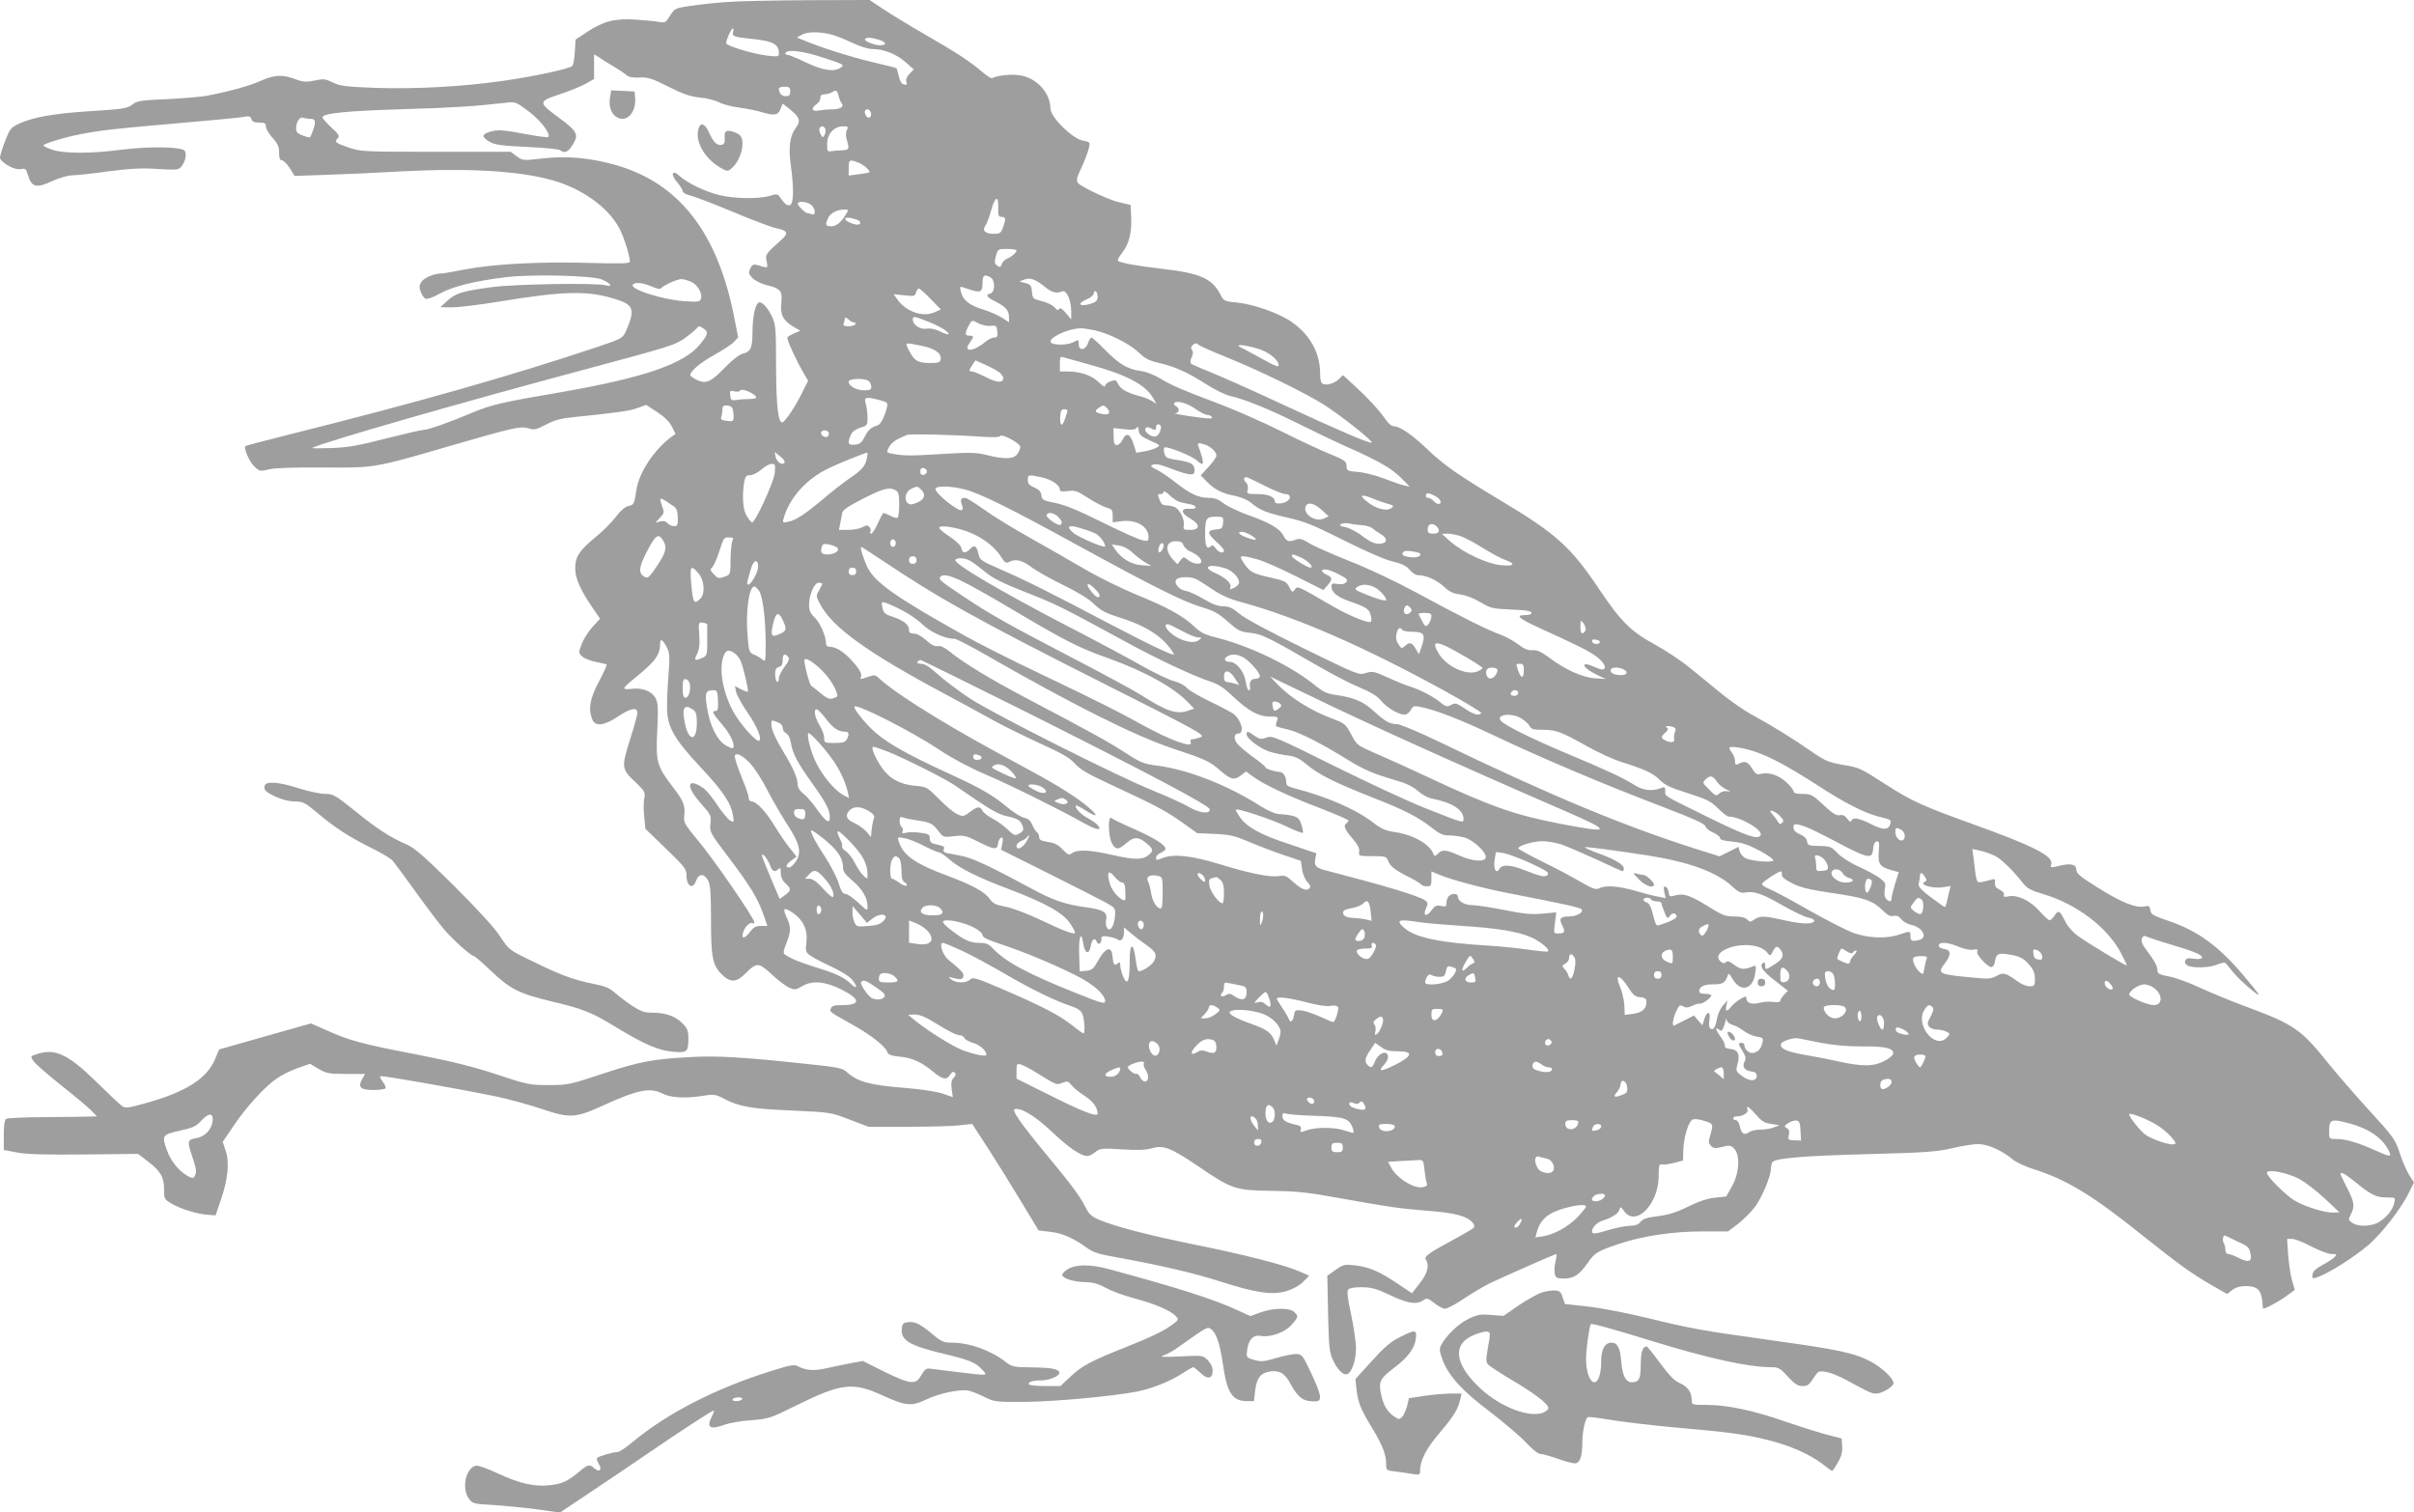 <?xml version="1.0" standalone="no"?>
<!DOCTYPE svg PUBLIC "-//W3C//DTD SVG 20010904//EN"
 "http://www.w3.org/TR/2001/REC-SVG-20010904/DTD/svg10.dtd">
<svg version="1.0" xmlns="http://www.w3.org/2000/svg"
 width="1280pt" height="802pt" viewBox="0 0 1280 802"
 preserveAspectRatio="xMidYMid meet">
<g transform="translate(0,802) scale(0.1,-0.1)"
fill="#9e9e9e" stroke="none">
<path d="M3850 8009 c-58 -4 -143 -13 -188 -20 -82 -12 -85 -14 -109 -52 -23
-37 -27 -39 -61 -33 -20 4 -76 9 -123 12 -106 8 -171 -9 -257 -66 l-60 -40 -4
-65 c-2 -36 -8 -69 -14 -75 -15 -15 -210 -57 -369 -79 -215 -31 -467 -44 -673
-37 -159 6 -190 10 -228 29 -39 19 -50 20 -96 10 -43 -9 -61 -8 -93 4 -75 29
-116 28 -191 -5 -65 -29 -172 -58 -294 -81 -30 -5 -124 -13 -208 -17 -125 -5
-156 -9 -175 -25 -32 -25 -49 -27 -236 -39 -185 -12 -292 -31 -366 -64 -47
-22 -52 -27 -78 -94 -15 -39 -27 -78 -27 -87 0 -25 76 -68 108 -62 27 5 30 3
41 -34 19 -62 45 -68 126 -30 38 17 84 31 105 31 21 0 107 9 191 21 119 15
179 19 264 13 100 -6 112 -5 126 12 21 25 30 65 19 84 -14 22 -188 25 -337 6
-159 -21 -305 -21 -366 0 -26 9 -47 19 -47 23 0 9 119 45 200 60 102 20 194
30 495 56 165 14 323 29 352 33 46 8 52 7 56 -10 4 -13 15 -18 41 -18 30 0 36
-4 36 -21 0 -12 16 -39 35 -60 28 -31 35 -47 35 -79 0 -29 4 -40 15 -40 8 0
27 -19 41 -41 l26 -42 172 6 c94 3 270 11 391 18 359 19 627 3 805 -47 156
-44 293 -142 353 -253 24 -44 57 -147 57 -178 0 -11 -43 -12 -227 -7 -259 7
-501 -6 -654 -36 -55 -11 -108 -20 -117 -20 -39 0 -93 -23 -107 -44 -12 -18
-13 -29 -4 -54 6 -17 17 -33 26 -36 9 -4 43 9 77 28 66 37 184 66 348 86 135
17 460 9 509 -12 47 -20 62 -42 22 -31 -55 14 -482 7 -608 -10 -156 -21 -189
-32 -233 -72 l-37 -34 61 -1 c33 0 141 13 240 29 363 60 488 62 642 10 82 -27
89 -56 42 -163 -19 -40 -20 -41 -147 -84 -450 -151 -958 -296 -1643 -467 -123
-31 -227 -58 -229 -61 -10 -10 21 -82 47 -107 28 -27 31 -27 78 -16 32 8 133
11 289 10 275 -2 269 -3 670 114 341 99 375 106 416 94 32 -10 42 -8 95 20 48
25 79 33 164 41 223 23 279 31 322 47 l44 16 60 -39 c39 -26 65 -52 77 -77
l19 -38 -29 -21 c-87 -67 -164 -184 -178 -273 -12 -79 -14 -82 -42 -88 -18 -4
-41 -23 -66 -56 -21 -28 -70 -78 -110 -110 -86 -71 -107 -104 -107 -165 0 -52
27 -114 92 -209 l40 -58 -40 -43 c-21 -23 -47 -64 -57 -90 -18 -46 -18 -48 1
-66 11 -11 44 -24 73 -30 30 -6 56 -12 58 -14 2 -2 -16 -43 -41 -90 -48 -90
-58 -144 -36 -200 15 -40 64 -35 136 14 65 44 104 52 104 20 0 -10 -18 -75
-40 -144 -46 -147 -45 -154 32 -226 47 -45 50 -51 44 -84 -4 -20 -4 -64 0 -99
l6 -62 109 -105 c98 -95 109 -108 109 -141 0 -59 34 -79 51 -29 14 39 44 39
64 0 12 -23 15 -67 15 -206 0 -200 8 -242 57 -291 46 -45 78 -44 127 6 58 59
69 58 139 -7 34 -32 76 -63 93 -70 28 -12 35 -11 65 7 54 33 122 28 208 -15
106 -53 107 -84 5 -84 -39 0 -53 -4 -58 -17 -8 -19 -10 -17 113 -86 99 -55
176 -116 186 -146 4 -14 19 -19 63 -24 66 -5 119 -29 181 -81 49 -41 71 -45
89 -15 10 15 17 18 24 11 8 -8 6 -16 -5 -27 -12 -12 -15 -27 -11 -59 l6 -44
-54 19 c-32 10 -112 23 -189 29 -194 15 -262 33 -319 85 -22 21 -47 26 -220
44 -325 35 -469 43 -600 36 -209 -11 -272 -23 -469 -87 -180 -60 -190 -62
-291 -62 -101 0 -112 2 -275 56 -123 41 -237 69 -410 103 -312 60 -371 76
-508 138 l-68 30 -244 -69 -243 -69 -22 -52 c-42 -102 -154 -173 -364 -232
-97 -27 -111 -29 -129 -16 -12 8 -73 66 -136 128 -152 149 -221 180 -319 146
-31 -10 -31 -11 -15 -35 9 -14 75 -72 147 -129 72 -57 144 -117 160 -134 l30
-31 -40 -1 c-21 -1 -127 -2 -234 -3 -107 0 -201 -5 -207 -9 -9 -5 -13 -35 -13
-86 l0 -79 68 -13 c49 -10 142 -13 356 -11 l288 3 55 -42 c66 -51 83 -82 83
-148 0 -48 1 -51 42 -75 49 -28 134 -54 192 -58 l39 -3 29 85 c37 108 46 199
24 260 l-15 45 57 84 c67 100 168 211 231 253 24 17 73 41 109 54 l66 23 45
-27 c42 -24 55 -27 147 -27 l100 0 -15 -26 c-25 -44 -10 -59 58 -59 33 0 62 4
65 9 3 5 -3 20 -14 34 -11 14 -17 28 -13 30 8 5 402 -64 616 -108 67 -14 175
-44 241 -66 146 -50 178 -48 322 18 187 85 250 98 319 63 44 -22 122 -26 218
-10 52 8 62 7 105 -16 82 -43 147 -54 362 -63 204 -9 206 -10 305 -48 l100
-38 210 0 c116 0 239 3 275 8 l65 7 85 -131 c47 -73 126 -200 176 -283 l91
-151 60 -7 c65 -7 121 -31 193 -83 38 -27 65 -36 170 -54 225 -41 402 -82 542
-127 183 -59 274 -73 348 -51 34 10 69 29 89 49 l33 33 -50 22 c-80 35 -289
89 -557 143 -255 52 -422 96 -508 132 -37 16 -53 30 -69 62 -33 65 -70 115
-205 278 -139 168 -190 241 -173 246 32 11 109 -36 198 -120 91 -86 153 -128
188 -128 9 0 28 9 42 21 25 20 35 21 143 14 82 -5 129 -3 158 6 60 18 101 2
248 -98 177 -120 192 -125 388 -128 134 -2 192 -8 355 -38 268 -48 314 -55
475 -68 141 -11 205 -28 233 -62 8 -9 11 -21 8 -26 -4 -5 -50 -33 -104 -62
-139 -75 -163 -92 -151 -109 19 -32 9 -72 -33 -125 l-41 -53 -75 50 c-96 65
-152 89 -226 98 -56 6 -63 5 -104 -24 l-44 -31 4 -200 c4 -174 7 -206 25 -245
23 -52 56 -85 76 -77 25 9 47 73 47 136 0 33 -12 115 -26 182 -20 91 -23 124
-14 132 6 7 38 12 73 11 51 -1 77 -8 148 -42 92 -44 141 -52 176 -27 19 13 24
12 58 -15 21 -17 47 -30 57 -30 11 0 57 24 101 54 45 30 105 65 132 79 60 29
350 157 357 157 3 0 1 -18 -4 -40 -6 -22 -7 -51 -4 -65 6 -22 12 -25 50 -25
51 0 82 21 127 86 34 50 52 61 164 98 124 42 287 66 443 66 l135 0 54 41 c29
23 70 64 90 91 37 51 83 161 83 201 0 12 4 27 8 34 13 21 166 34 512 43 299 8
358 12 440 31 52 13 115 22 140 22 50 0 128 -35 182 -81 18 -15 67 -38 108
-51 176 -55 312 -137 580 -352 196 -156 258 -201 367 -264 l82 -47 27 21 c19
15 41 21 74 21 57 0 79 -20 85 -76 2 -22 4 -40 4 -42 2 -8 80 33 121 63 l48
35 -14 48 c-8 26 -17 86 -21 135 l-6 87 27 0 c15 0 61 -18 102 -40 42 -22 90
-40 107 -40 29 0 30 -1 15 -17 -9 -9 -39 -28 -65 -42 -33 -18 -49 -33 -51 -49
-3 -21 -1 -23 20 -17 60 19 197 105 281 177 67 59 166 186 208 269 l29 59 -24
37 c-14 21 -37 73 -51 117 -25 75 -33 86 -161 226 -74 81 -172 194 -218 251
-144 180 -181 206 -431 299 -77 28 -188 74 -247 101 -59 28 -134 55 -167 61
-49 9 -61 15 -61 30 0 23 -15 52 -50 98 -33 42 -41 63 -30 79 5 9 13 10 26 3
11 -5 68 -24 129 -42 122 -36 169 -56 160 -70 -4 -6 -23 -7 -44 -4 -29 5 -39
2 -44 -10 -4 -10 1 -20 13 -26 28 -15 116 -12 157 5 20 9 40 12 44 8 4 -5 23
-28 43 -52 37 -45 147 -138 131 -111 -5 8 -42 54 -83 102 -130 153 -241 233
-392 284 -84 29 -95 35 -98 58 -3 22 -7 25 -32 19 -46 -9 -120 21 -245 99 -92
57 -115 76 -115 94 0 29 -26 37 -81 25 -58 -14 -58 -14 -52 7 11 42 -94 96
-417 212 -266 96 -319 120 -456 207 -145 93 -142 92 -237 108 -73 13 -91 21
-165 72 -93 65 -194 128 -309 191 -43 23 -116 74 -163 112 -47 39 -123 101
-169 138 -46 38 -129 93 -184 123 -129 70 -182 122 -297 294 -151 225 -227
294 -523 471 -233 140 -300 187 -391 274 -80 76 -144 120 -178 120 -9 0 -27
15 -39 33 -37 53 -94 115 -163 178 l-65 60 -20 -20 c-23 -23 -64 -36 -86 -27
-10 4 -15 20 -15 54 0 111 -54 208 -153 276 -67 46 -200 93 -290 102 -66 6
-68 8 -87 44 -43 84 -109 112 -312 135 -122 14 -212 30 -230 41 -4 3 5 22 21
42 37 46 53 108 49 191 l-3 64 -59 14 c-32 7 -98 34 -147 59 -98 52 -93 39
-46 144 13 30 27 69 31 86 7 30 5 32 -31 38 -55 9 -173 125 -173 170 -1 80
-66 156 -152 175 -42 10 -132 2 -158 -14 -4 -2 -27 12 -51 33 -62 54 -142 106
-309 202 -80 46 -177 105 -217 132 l-72 48 -328 -1 c-180 -1 -375 -5 -433 -10z
m37 -159 c-6 -24 2 -26 123 -39 89 -10 120 -28 120 -73 0 -19 -4 -19 -62 -13
-75 9 -218 52 -218 66 0 16 28 79 36 79 3 0 4 -9 1 -20z m513 -11 c25 -5 77
-26 117 -45 44 -21 87 -34 110 -34 59 0 127 -27 175 -70 l43 -38 -23 -24 c-15
-16 -20 -31 -16 -42 5 -14 3 -17 -12 -14 -13 2 -22 16 -28 43 -5 22 -11 41
-12 43 -1 2 -57 16 -125 32 -112 26 -277 78 -369 117 l-35 14 25 14 c30 17 88
18 150 4z m261 -30 c41 -13 43 -29 5 -29 -31 0 -88 24 -79 33 9 10 30 9 74 -4z
m-292 -96 c104 -34 110 -37 90 -51 -36 -25 -95 -16 -186 27 -47 23 -92 41
-100 41 -8 0 -11 5 -8 10 12 20 97 9 204 -27z m-1119 -43 c30 -18 63 -40 73
-49 12 -10 34 -14 68 -12 44 2 65 -4 152 -48 79 -40 117 -53 167 -58 36 -3 82
-15 102 -25 20 -11 70 -24 110 -29 40 -5 96 -17 125 -26 60 -18 80 -13 93 22
l10 26 40 -32 c51 -41 57 -61 29 -98 -31 -42 -39 -103 -26 -196 17 -124 16
-209 -5 -213 -16 -3 -26 5 -52 42 -12 18 -17 19 -56 7 -58 -17 -188 -15 -268
5 -74 18 -168 64 -209 101 -39 37 -50 9 -12 -34 16 -19 29 -40 29 -47 0 -8 20
-19 47 -25 25 -7 126 -45 223 -86 98 -41 200 -80 229 -86 58 -12 63 -26 25
-60 -86 -77 -86 -78 -79 -115 7 -38 10 -37 -52 -19 -18 5 -25 1 -35 -19 -10
-23 -8 -29 11 -50 13 -13 44 -29 69 -36 82 -20 91 -31 85 -94 -7 -65 9 -96 65
-129 l36 -21 -31 -13 c-18 -7 -34 -17 -38 -22 -5 -10 48 -125 91 -198 l19 -32
-34 -68 c-33 -68 -90 -152 -103 -153 -22 -1 -32 88 -33 295 0 202 -2 224 -21
265 -26 55 -60 88 -75 73 -17 -17 -29 -82 -29 -156 0 -81 -10 -103 -50 -112
-19 -4 -54 -31 -92 -70 -78 -81 -104 -93 -152 -70 -20 10 -36 21 -36 25 0 22
51 65 126 107 46 26 94 57 106 70 l22 24 -23 117 c-89 442 -291 700 -623 796
-136 39 -264 51 -389 36 -106 -12 -107 -12 -139 11 l-32 24 -396 0 c-387 0
-399 1 -464 23 -70 24 -77 29 -56 50 10 10 3 22 -35 56 -26 24 -47 48 -47 54
0 21 129 34 425 43 273 8 379 15 555 35 42 5 49 2 115 -48 64 -49 117 -119
102 -135 -3 -3 -57 4 -119 16 -129 24 -152 25 -197 10 -38 -13 -36 -27 7 -52
26 -15 63 -20 196 -26 104 -5 170 -12 179 -19 21 -18 43 -6 67 36 29 49 19 67
-74 136 -114 84 -114 87 2 126 53 18 116 43 140 57 l42 24 0 66 0 65 23 -14
c12 -9 47 -30 77 -48z m940 -135 c0 -20 -5 -25 -24 -25 -22 0 -36 16 -36 41 0
5 14 9 30 9 25 0 30 -4 30 -25z m256 -22 c4 -16 11 -34 17 -41 15 -18 -8 -32
-54 -32 -20 0 -51 -3 -68 -6 -37 -8 -43 13 -11 34 11 7 20 21 20 32 0 14 7 20
23 20 12 0 29 5 37 10 23 15 29 12 36 -17z m171 -89 c9 -25 -13 -40 -26 -16
-10 19 -6 32 11 32 5 0 11 -7 15 -16z m-2971 -34 c17 0 24 -6 24 -20 0 -15
-16 -62 -26 -78 -2 -2 -19 2 -38 9 -28 10 -36 19 -36 37 0 34 19 65 37 58 8
-3 26 -6 39 -6z m2730 -54 c3 -8 1 -23 -4 -32 -9 -16 -11 -15 -21 5 -12 22 -7
41 10 41 5 0 12 -6 15 -14z m115 -5 c-7 -12 -7 -30 -1 -52 15 -51 13 -54 -27
-56 -21 -1 -47 -3 -58 -5 -18 -3 -20 2 -19 41 1 53 37 91 85 91 26 0 28 -2 20
-19z m62 -174 c30 -13 64 -44 56 -51 -2 -2 -28 -6 -56 -10 l-53 -7 0 41 c0 44
5 46 53 27z m740 -241 c-1 -39 2 -46 18 -46 22 0 24 -11 7 -57 -11 -29 -16
-33 -49 -33 -45 0 -63 18 -44 43 7 10 21 47 31 83 20 74 40 80 37 10z m-991
17 c23 -21 25 -58 2 -49 -9 3 -19 6 -23 6 -11 0 -51 39 -51 50 0 16 52 11 72
-7z m192 -35 c-29 -53 -57 -78 -85 -78 -32 0 -35 7 -18 44 12 26 46 44 87 45
16 1 21 -3 16 -11z m60 -48 c19 -18 0 -28 -33 -16 -47 15 -54 38 -9 30 18 -4
37 -10 42 -14z m836 -158 c0 -12 -30 -37 -53 -45 -9 -4 -21 -16 -25 -27 -6
-17 -10 -19 -25 -8 -14 11 -15 19 -6 51 10 36 11 37 59 37 28 0 50 -4 50 -8z
m-139 -142 c27 -15 27 -80 -1 -87 -26 -7 -18 -19 30 -43 53 -27 70 -47 70 -80
l0 -29 -35 23 c-19 13 -65 33 -103 45 -72 22 -106 49 -117 94 -8 32 -10 31 46
12 57 -20 69 -14 69 35 0 41 8 47 41 30z m288 -50 c39 -32 63 -38 94 -25 22 9
47 -46 47 -107 l0 -42 -28 34 c-20 23 -31 30 -36 22 -5 -9 -12 -7 -24 8 -9 11
-39 26 -67 33 -48 12 -50 14 -53 49 -3 33 -7 39 -35 47 l-32 8 25 10 c31 13
59 3 109 -37z m-1875 26 c35 -15 63 -64 52 -92 -6 -15 -18 -16 -89 -11 -114 8
-287 63 -272 87 10 16 56 11 102 -10 28 -12 45 -15 49 -8 9 13 84 48 107 48
10 0 32 -6 51 -14z m1271 -92 l54 -55 -36 -16 c-62 -26 -149 5 -194 68 l-21
29 57 -6 c52 -6 57 -5 62 15 3 11 10 21 15 21 5 0 34 -25 63 -56z m885 11 c0
-17 -8 -26 -31 -34 -64 -22 -85 -2 -24 23 19 8 35 22 35 31 0 9 5 13 10 10 6
-3 10 -17 10 -30z m-1291 -135 c7 0 9 -4 6 -10 -3 -5 -20 -10 -37 -10 -23 0
-29 4 -24 16 3 9 6 20 6 26 0 6 8 4 18 -5 10 -10 24 -17 31 -17z m381 9 c64
-24 120 -57 120 -70 0 -5 -19 0 -42 12 -28 14 -52 19 -74 16 -34 -6 -74 20
-74 48 0 19 5 19 70 -6z m281 -15 c17 -8 45 -14 62 -12 30 3 32 0 35 -29 3
-27 0 -33 -17 -33 -11 0 -33 -11 -49 -25 -60 -50 -117 -54 -82 -5 25 35 25 40
0 40 -24 0 -25 11 -5 50 18 35 17 35 56 14z m-1458 -28 c24 -18 22 -27 -17
-77 -82 -107 -296 -181 -743 -259 -317 -54 -365 -66 -463 -106 -120 -51 -241
-94 -266 -94 -11 0 -101 -21 -200 -46 -144 -37 -200 -47 -289 -50 -60 -2 -105
-2 -100 1 69 33 792 241 1462 420 440 118 465 126 517 164 30 22 57 45 61 51
8 13 16 12 38 -4z m2069 -7 c76 -16 188 -72 236 -118 33 -32 55 -44 109 -56
85 -20 149 -49 250 -113 43 -28 100 -56 127 -62 74 -16 208 -71 351 -142 72
-36 192 -94 268 -128 172 -76 241 -117 292 -170 l40 -41 -30 7 c-16 3 -64 20
-105 36 -41 16 -103 32 -137 35 -60 5 -63 7 -63 32 0 24 -8 30 -82 61 -46 18
-162 72 -258 120 -96 48 -247 115 -335 148 -204 77 -247 96 -315 136 -31 19
-76 36 -103 39 -67 9 -113 36 -187 111 -35 36 -68 66 -73 66 -4 0 -13 -13 -18
-30 -14 -39 -49 -42 -49 -5 0 25 0 25 -32 9 -29 -15 -100 -15 -115 -1 -21 22
83 73 154 76 12 1 46 -4 75 -10z m-914 -83 c70 -15 104 -39 100 -70 -3 -18
-10 -21 -58 -21 -63 0 -83 12 -111 68 -22 43 -23 42 69 23z m1468 5 c5 -5 72
-35 149 -66 176 -71 417 -189 515 -251 95 -61 266 -197 253 -201 -14 -5 -176
65 -491 211 -150 70 -315 143 -365 163 -51 20 -96 40 -101 44 -6 5 -5 19 3 35
8 18 8 30 2 38 -7 9 -7 16 1 24 14 14 21 15 34 3z m307 -18 c60 -16 117 -60
117 -90 0 -11 -17 -5 -67 23 -38 21 -88 48 -113 61 -37 18 -41 22 -21 23 14 0
51 -7 84 -17z m-880 -88 c192 -53 290 -105 331 -175 l18 -32 -23 15 c-13 9
-44 21 -69 27 -64 17 -99 37 -112 65 -9 20 -14 22 -39 13 -16 -5 -29 -16 -29
-24 0 -9 -13 -1 -34 19 -36 36 -96 57 -165 57 l-41 0 0 41 c0 36 2 40 20 34
10 -3 75 -21 143 -40z m-481 -42 c10 -9 18 -22 18 -28 0 -27 -35 -25 -92 5
-32 16 -65 30 -73 30 -19 0 -19 5 1 35 l16 24 56 -25 c31 -14 64 -32 74 -41z
m-694 -45 c7 -7 12 -20 12 -30 0 -14 -8 -18 -38 -18 -41 0 -82 23 -82 46 0 18
90 20 108 2z m-610 -71 c21 -16 14 -22 -25 -23 -21 0 -51 -2 -68 -5 -27 -4
-30 -1 -33 24 -3 25 -1 27 21 22 14 -4 28 -2 31 4 7 10 45 -1 74 -22z m667
-29 c41 -11 44 -14 38 -37 -12 -52 -33 -91 -50 -97 -36 -11 -48 -22 -68 -60
-16 -32 -26 -40 -53 -42 -36 -4 -40 9 -20 53 7 16 25 29 50 37 36 11 38 13 38
52 0 23 -4 56 -9 74 -11 37 -2 40 74 20z m1675 -47 c24 -17 51 -31 61 -31 10
0 21 -5 25 -12 5 -8 -8 -9 -52 -4 -105 14 -159 23 -141 25 21 1 23 29 2 37 -8
4 -12 11 -9 16 11 17 70 1 114 -31z m-2456 3 c3 -9 6 -28 6 -43 0 -25 -3 -27
-36 -23 -26 3 -34 8 -30 19 3 8 6 26 6 39 0 19 5 24 24 24 13 0 27 -7 30 -16z
m1984 4 c24 -24 14 -41 -20 -34 -42 8 -47 15 -24 32 24 17 29 17 44 2z m-208
-15 c0 -5 -6 -25 -14 -47 -15 -44 -28 -34 -24 19 1 26 7 35 20 35 10 0 18 -3
18 -7z m495 -82 c3 -5 0 -21 -7 -35 -12 -28 -38 -28 -67 -1 -19 19 -5 38 19
25 25 -13 30 -13 30 5 0 17 16 20 25 6z m-57 -77 c57 -25 57 -26 32 -39 -14
-7 -43 -16 -65 -19 l-40 -7 -15 48 c-18 54 -38 62 -58 21 -7 -16 -21 -28 -30
-28 -13 0 -17 10 -17 45 l-1 45 57 -6 c42 -5 59 -3 65 7 7 10 10 6 12 -14 3
-23 13 -32 60 -53z m-1703 37 c0 -8 -4 -16 -10 -18 -16 -5 -38 14 -30 26 9 16
40 9 40 -8z m811 -17 c59 -4 93 -3 98 4 8 14 106 -39 106 -58 0 -9 -7 -26 -16
-38 -19 -27 -67 -29 -161 -5 -59 14 -87 15 -247 5 -166 -10 -197 -10 -264 4
-21 4 -22 6 -8 33 13 25 37 41 96 65 16 6 249 1 396 -10z m1187 -43 c30 -12
57 -38 57 -57 0 -8 -19 -35 -42 -60 l-41 -45 33 -34 c40 -41 81 -62 150 -75
30 -6 65 -21 82 -35 48 -40 78 -53 195 -80 90 -20 139 -40 298 -120 116 -58
216 -102 258 -112 50 -12 74 -23 92 -45 13 -15 32 -28 42 -28 43 0 98 -24 137
-59 32 -30 52 -39 88 -43 29 -4 70 -19 107 -41 54 -32 65 -35 159 -39 94 -3
123 -10 110 -24 -3 -3 -20 -6 -37 -6 -45 -1 -26 -18 71 -63 228 -104 275 -128
315 -158 42 -32 57 -67 28 -67 -8 0 -30 8 -50 17 -19 9 -38 13 -42 9 -10 -9
18 -32 72 -58 l40 -19 -56 4 c-66 4 -159 45 -242 108 -45 33 -66 43 -90 41
-24 -2 -44 6 -77 31 -25 19 -67 42 -95 52 -68 24 -213 97 -440 220 -113 61
-258 130 -358 169 -92 37 -188 79 -214 95 -37 23 -51 27 -70 20 -39 -15 -52
-11 -68 21 -19 37 -74 69 -190 110 -49 18 -107 45 -127 61 -27 21 -48 29 -78
29 -55 0 -100 21 -176 81 -35 28 -81 59 -102 69 -32 16 -35 19 -18 26 12 5 38
1 65 -10 104 -40 143 -49 151 -36 5 7 5 23 1 34 -8 21 -29 28 -113 41 -30 5
-39 11 -44 31 -4 14 -4 28 0 31 9 10 148 -45 173 -69 40 -38 41 -17 6 80 -6
14 7 15 40 3z m-2234 -96 c-14 -14 -43 8 -47 35 l-4 23 30 -24 c19 -15 26 -28
21 -34z m437 23 c-8 -40 -26 -61 -96 -108 -30 -21 -91 -68 -134 -105 -95 -80
-146 -114 -187 -122 -29 -6 -31 -4 -24 18 30 106 116 204 229 261 49 25 197
85 215 88 2 0 1 -14 -3 -32z m-488 -77 c-5 -48 -103 -261 -120 -261 -5 0 -17
15 -28 33 -21 33 -26 104 -14 180 6 31 11 37 31 37 14 0 41 14 60 30 18 17 43
30 55 30 19 0 20 -4 16 -49z m807 9 c0 -8 -8 -16 -17 -18 -13 -2 -18 3 -18 18
0 15 5 20 18 18 9 -2 17 -10 17 -18z m607 -31 c53 -11 98 -41 98 -66 0 -9 11
-11 43 -7 37 5 49 1 107 -37 36 -23 80 -46 98 -51 28 -8 32 -13 32 -43 l0 -35
44 6 c80 11 146 -27 146 -84 0 -21 -3 -23 -32 -17 -18 3 -114 46 -213 95 -130
65 -200 93 -250 103 -65 13 -70 16 -73 40 -3 20 -12 31 -38 42 -26 11 -34 20
-34 39 0 30 1 30 72 15z m1182 -44 c48 -25 99 -45 112 -45 29 0 32 -25 5 -40
-24 -13 -61 -13 -61 -1 0 26 -34 41 -91 41 -57 0 -59 1 -53 24 3 14 0 29 -10
38 -14 14 -12 28 3 28 3 0 46 -20 95 -45z m-1820 -21 c27 -27 19 -52 -20 -69
-28 -12 -40 -12 -51 -3 -21 17 -12 61 17 75 32 16 35 16 54 -3z m230 1 c85
-22 240 -99 601 -297 405 -222 560 -299 658 -328 64 -19 89 -33 137 -76 54
-48 65 -54 120 -60 62 -7 88 -19 368 -181 67 -39 162 -88 210 -108 61 -25 95
-46 115 -71 31 -37 94 -74 125 -74 10 0 25 11 32 24 11 21 18 24 44 19 84 -16
209 -64 391 -150 256 -122 598 -266 892 -378 172 -66 233 -93 236 -107 3 -10
21 -25 41 -33 20 -9 36 -21 36 -29 0 -9 20 -15 66 -19 50 -5 84 -16 144 -48
44 -23 76 -47 73 -52 -8 -13 -124 -3 -151 14 -13 8 -25 24 -28 36 l-6 22 -50
-25 -50 -25 -131 41 c-382 122 -769 283 -1351 564 -112 54 -212 96 -228 96
-39 0 -62 13 -126 71 -55 50 -104 71 -207 85 -37 5 -62 17 -95 44 -126 105
-345 212 -530 259 -61 15 -84 26 -120 61 -59 55 -141 100 -305 167 -74 30
-198 91 -275 136 -77 45 -208 120 -292 167 -84 47 -192 113 -240 148 -48 34
-93 62 -101 62 -22 0 -26 -10 -17 -36 6 -14 6 -26 0 -29 -17 -11 -140 88 -140
112 0 18 80 17 154 -2z m-365 -5 c15 -8 19 -22 19 -75 0 -36 -4 -68 -9 -71 -5
-2 -22 2 -38 11 -17 8 -33 15 -36 15 -3 0 -17 -25 -30 -55 -14 -30 -30 -55
-35 -55 -6 0 -8 5 -5 10 4 6 2 17 -5 25 -9 11 -15 11 -38 -1 -15 -8 -49 -14
-76 -14 l-48 0 7 33 c4 17 8 42 10 54 1 17 25 34 110 78 108 55 140 64 174 45z
m1514 -64 c15 -3 38 -8 52 -11 37 -8 31 -27 -7 -23 -49 5 -48 -23 2 -51 55
-31 55 -61 1 -61 -35 0 -38 2 -34 24 6 28 -20 82 -46 96 -11 5 -31 10 -46 10
-18 0 -28 7 -35 26 -13 33 -13 34 5 34 8 0 15 5 15 12 0 7 15 -2 33 -19 17
-18 44 -34 60 -37z m1372 13 c14 -22 -11 -30 -30 -9 -10 11 -24 20 -32 20 -14
0 -17 12 -7 23 8 7 60 -18 69 -34z m-275 -21 c31 -9 33 -11 17 -23 -24 -17
-78 -4 -122 30 -50 38 -43 48 18 24 28 -12 68 -26 87 -31z m-3786 -14 c13 -9
19 -26 20 -58 1 -41 -2 -46 -20 -46 -12 0 -27 7 -35 16 -8 10 -21 13 -38 9
l-26 -7 24 26 c23 24 24 29 13 59 -20 56 -18 56 62 1z m3434 -18 l37 -34 -26
-12 c-45 -20 -111 24 -96 64 10 26 44 19 85 -18z m-1398 -36 c21 -21 24 -32
14 -43 -9 -9 -74 34 -74 49 0 21 37 17 60 -6z m875 -32 c-2 -30 -6 -33 -39
-36 -47 -4 -46 -20 4 -65 22 -19 40 -40 40 -46 0 -19 -28 -12 -44 11 -12 17
-18 19 -29 9 -19 -15 -27 5 -27 67 0 82 6 92 55 92 42 0 43 -1 40 -32z m738
-13 c20 -1 45 -9 55 -17 9 -8 29 -22 45 -31 33 -21 35 -43 4 -49 -32 -6 -59 5
-112 46 -25 18 -62 37 -82 41 -28 5 -33 9 -22 16 8 5 28 6 44 3 17 -4 47 -8
68 -9z m-1413 -45 c22 -12 50 -49 50 -67 0 -13 -143 48 -172 74 -37 33 -21 42
42 22 34 -10 69 -23 80 -29z m1808 38 c21 -21 13 -38 -18 -38 -25 0 -30 4 -30
25 0 27 26 35 48 13z m-2463 -37 c70 -32 125 -77 155 -127 18 -28 25 -32 40
-24 34 18 69 10 117 -26 26 -20 102 -63 168 -95 80 -39 137 -74 166 -102 37
-36 61 -48 145 -75 140 -44 231 -106 278 -190 11 -18 -120 44 -364 172 -290
153 -424 220 -555 277 -101 44 -110 50 -116 79 -10 45 -22 54 -44 30 -24 -26
-43 -25 -47 2 -2 14 -24 36 -60 61 -32 20 -58 42 -58 48 0 19 110 0 175 -30z
m1476 -8 c44 -26 35 -34 -16 -15 -45 16 -59 32 -29 32 9 0 29 -8 45 -17z
m1116 -7 c22 -8 76 -36 119 -64 44 -27 96 -55 117 -62 57 -21 45 -34 -25 -27
-76 8 -201 67 -268 126 l-45 40 31 1 c17 0 49 -6 71 -14z m-4228 -27 c19 -34
11 -62 -40 -137 -35 -52 -44 -60 -59 -52 -37 20 -34 49 11 137 46 89 62 99 88
52z m365 4 c-5 -10 -9 -49 -10 -88 -1 -95 0 -92 -35 -104 -28 -10 -34 -8 -54
14 -19 20 -21 26 -10 35 8 6 24 42 36 78 28 85 26 82 56 82 20 0 24 -3 17 -17z
m866 -13 c0 -11 -7 -20 -15 -20 -8 0 -15 9 -15 20 0 11 7 20 15 20 8 0 15 -9
15 -20z m1525 -11 c4 -11 19 -25 33 -32 36 -15 62 -37 62 -54 0 -19 -41 -16
-70 7 -25 19 -25 19 -41 -2 l-16 -20 -22 23 c-46 50 -40 99 13 99 26 0 36 -5
41 -21z m-1837 -12 c19 -15 -11 -37 -49 -37 -33 0 -40 9 -32 38 4 18 10 20 37
15 17 -3 37 -11 44 -16z m1732 11 c0 -19 -18 -43 -25 -36 -9 9 4 48 16 48 5 0
9 -6 9 -12z m-161 -42 c20 -18 50 -41 66 -50 l30 -17 -53 4 c-56 4 -107 36
-141 86 l-16 24 39 -6 c25 -4 52 -19 75 -41z m-1335 -35 c302 -203 511 -319
1161 -647 526 -265 558 -283 532 -293 -16 -6 -35 -11 -44 -11 -10 0 -13 -6 -9
-16 13 -34 -110 10 -264 96 -135 74 -216 115 -540 270 -146 69 -323 159 -395
199 -361 202 -474 281 -514 360 -20 38 -42 111 -35 111 3 0 51 -31 108 -69z
m2854 35 c14 -15 -18 -26 -56 -20 -30 5 -39 10 -35 21 5 11 16 14 45 10 22 -3
42 -8 46 -11z m-635 -20 c39 -16 78 -56 56 -56 -18 0 -99 51 -99 62 0 11 6 10
43 -6z m-2033 -16 c0 -13 -7 -20 -20 -20 -13 0 -20 7 -20 20 0 13 7 20 20 20
13 0 20 -7 20 -20z m1803 5 c31 -8 124 -48 205 -89 l149 -75 22 25 c27 31 27
42 -4 56 -14 6 -25 15 -25 20 0 16 41 8 90 -18 42 -22 49 -29 38 -41 -8 -10
-23 -13 -45 -10 -28 5 -33 3 -33 -14 0 -28 30 -54 86 -74 100 -35 113 -43 122
-77 6 -23 5 -34 -3 -36 -20 -5 -116 36 -200 84 -187 109 -185 108 -199 88 -13
-17 -15 -16 -30 13 -14 28 -24 33 -93 49 -98 21 -116 30 -147 77 -30 44 -24
46 67 22z m-1512 -13 c15 -9 50 -36 78 -59 37 -30 94 -58 208 -103 158 -61
195 -80 522 -258 181 -99 367 -186 461 -217 41 -13 72 -34 120 -80 79 -75 134
-105 194 -105 45 0 45 -1 36 -25 -7 -19 -6 -27 3 -29 6 -2 35 -10 62 -16 58
-15 171 -72 303 -154 96 -59 143 -79 270 -116 49 -14 85 -32 110 -54 20 -18
53 -37 72 -40 110 -22 170 -60 170 -108 0 -24 3 -25 -199 55 -85 33 -302 134
-484 224 -316 157 -331 163 -362 152 -28 -11 -36 -9 -63 9 -35 26 -42 27 -42
8 0 -22 68 -73 119 -91 25 -8 69 -18 97 -21 42 -5 63 -15 105 -50 64 -53 145
-93 349 -174 171 -67 240 -103 314 -161 39 -31 57 -39 90 -39 22 0 59 -5 81
-11 47 -13 118 -80 113 -106 -5 -26 -70 -21 -142 11 -69 31 -89 32 -112 9 -13
-13 -18 -15 -22 -5 -18 55 -108 106 -209 120 -46 7 -69 17 -113 51 -92 70
-243 136 -417 181 -34 9 -43 15 -43 33 0 27 -15 52 -32 53 -30 2 -78 17 -78
25 0 4 -29 29 -65 54 -36 26 -74 58 -84 71 -21 26 -18 54 4 54 34 0 21 64 -21
102 -11 9 -67 39 -126 67 -58 28 -115 61 -125 73 -10 13 -40 29 -68 36 -27 7
-104 44 -170 81 -66 38 -242 132 -391 209 -362 188 -610 334 -598 353 9 15 57
10 85 -9z m-1131 -27 c0 -28 -37 -95 -52 -95 -6 0 -8 8 -5 18 3 9 11 38 18 63
13 50 39 58 39 14z m2472 -7 c41 -12 78 -49 78 -77 0 -9 -12 -21 -26 -28 -22
-10 -25 -10 -20 3 8 20 -26 51 -80 75 -73 31 -36 52 48 27z m-2788 -29 c31
-36 36 -107 10 -133 -34 -34 -40 -24 -49 82 -8 91 -2 100 39 51z m836 11 c0
-13 -7 -20 -20 -20 -13 0 -20 7 -20 20 0 13 7 20 20 20 13 0 20 -7 20 -20z
m565 -54 c39 -18 166 -90 283 -160 260 -154 334 -192 487 -246 196 -70 351
-156 428 -238 l29 -30 -36 -12 c-59 -19 -112 -1 -245 84 -36 23 -198 111 -360
195 -339 176 -449 238 -581 327 -124 83 -133 91 -125 103 11 19 49 12 120 -23z
m1238 13 c12 -6 51 -31 87 -55 46 -31 91 -51 155 -68 287 -78 646 -234 1072
-468 111 -61 200 -115 197 -119 -10 -16 -39 -9 -83 21 -49 33 -54 35 -82 19
-16 -8 -26 -5 -51 16 -36 30 -106 67 -163 85 -22 7 -75 28 -118 48 -72 32 -80
34 -115 23 -37 -12 -41 -10 -332 132 -183 90 -312 159 -339 183 -35 30 -52 38
-85 39 -29 0 -59 12 -103 38 -35 21 -78 41 -97 44 -39 6 -68 49 -44 64 19 12
76 11 101 -2z m-1983 -25 c0 -3 -8 -19 -17 -35 -17 -28 -17 -31 7 -75 65 -122
252 -256 660 -474 85 -45 198 -107 250 -136 52 -29 165 -85 250 -124 123 -56
162 -78 190 -110 28 -31 69 -55 195 -113 233 -108 291 -139 376 -200 l77 -55
93 -4 c81 -4 106 -10 184 -43 50 -21 131 -52 181 -69 l92 -31 6 -44 c3 -25 16
-55 28 -68 16 -17 19 -26 11 -34 -16 -16 -44 -4 -88 36 -31 29 -43 34 -69 30
-47 -9 -146 10 -311 60 -156 48 -249 58 -308 36 -36 -14 -37 -14 -37 2 0 8 11
19 25 25 14 6 25 15 25 20 0 21 -55 56 -160 103 -63 27 -120 55 -127 61 -19
16 -17 -94 2 -132 20 -38 36 -38 79 0 39 35 64 34 109 -5 32 -28 33 -36 10
-57 -32 -28 -74 -29 -188 -3 -123 28 -192 32 -220 11 -17 -12 -22 -10 -50 19
-23 25 -43 35 -78 40 -36 6 -47 11 -47 26 0 10 -5 21 -11 25 -6 3 -17 21 -25
39 -9 23 -22 34 -42 38 -17 3 -58 29 -92 57 -72 61 -140 100 -281 165 -272
124 -381 188 -455 267 -42 44 -74 87 -74 100 0 24 303 -129 452 -229 70 -46
160 -94 240 -128 129 -55 376 -177 520 -257 74 -41 105 -46 78 -13 -8 9 -31
25 -51 36 -36 18 -74 58 -64 67 2 3 26 -9 52 -26 60 -39 71 -31 18 14 -63 54
-159 115 -305 194 -266 144 -357 195 -495 278 -144 87 -259 165 -308 210 -25
24 -30 25 -60 14 -41 -15 -50 -15 -42 -2 9 14 -12 49 -54 93 -40 43 -80 67
-111 67 -13 0 -20 7 -20 18 0 38 -32 110 -60 137 -23 22 -30 38 -30 67 0 54
28 118 51 118 10 0 19 -3 19 -6z m1468 -69 c-6 -7 -19 1 -38 24 -39 46 -26 61
15 19 23 -22 30 -36 23 -43z m1462 50 c27 -14 60 -51 60 -67 0 -8 -49 5 -118
34 -48 20 -52 24 -36 35 24 17 58 16 94 -2z m-3265 -18 c20 -31 34 -146 35
-276 0 -99 -1 -103 -18 -88 -9 8 -29 20 -44 26 -24 9 -27 16 -33 86 -13 132 5
275 35 275 5 0 16 -11 25 -23z m754 -101 c35 -17 85 -51 111 -76 44 -43 125
-79 171 -77 9 0 83 -38 165 -85 459 -264 796 -432 992 -497 175 -58 195 -67
257 -121 52 -45 71 -49 107 -20 l25 19 34 -25 c55 -42 194 -107 357 -169 83
-32 152 -62 152 -66 0 -4 -4 -11 -10 -14 -19 -11 -10 -34 31 -81 29 -34 39
-54 36 -71 -4 -22 -2 -23 70 -23 67 0 74 -2 82 -22 12 -32 36 -51 108 -87 34
-17 64 -35 68 -41 3 -5 17 -10 31 -10 21 0 24 4 24 39 l0 40 38 -16 c65 -28
227 -71 364 -98 298 -58 383 -77 393 -86 16 -16 -24 -39 -66 -39 -46 0 -54
-11 -35 -48 17 -34 13 -42 -22 -42 -24 0 -24 1 -17 56 l7 56 -74 -7 c-58 -5
-99 -1 -200 19 -70 14 -147 26 -170 26 -42 0 -78 21 -78 47 0 16 -32 17 -48 1
-7 -7 -12 -22 -12 -35 0 -20 -4 -22 -29 -17 -24 5 -33 1 -52 -25 -27 -36 -46
-27 -27 14 10 23 10 29 -5 40 -33 24 -209 77 -522 158 -57 14 -68 25 -61 62
l6 30 -142 48 c-154 50 -229 92 -265 146 -13 19 -22 36 -20 38 9 8 190 -52
265 -88 46 -22 86 -38 90 -35 3 3 -1 23 -8 45 -13 41 -28 47 -125 55 -16 2
-55 19 -86 38 -175 113 -389 197 -553 218 -72 9 -87 15 -173 71 -91 58 -153
93 -538 296 -176 93 -319 180 -391 239 -28 22 -48 31 -61 28 -15 -4 -33 5 -61
30 -24 22 -50 36 -66 36 -19 0 -26 5 -26 20 0 27 -28 50 -86 69 -42 14 -49 20
-55 49 -6 30 -5 32 15 26 11 -3 50 -20 85 -38z m2700 10 c9 -10 8 -16 -4 -26
-20 -16 -38 -1 -29 23 8 21 18 22 33 3z m-3331 -59 c25 -52 24 -62 -13 -79
-45 -20 -51 -10 -35 57 13 56 28 63 48 22z m3442 17 c0 -20 -18 -54 -29 -54
-7 0 -15 14 -39 63 -2 4 12 7 32 7 26 0 36 -4 36 -16z m818 -73 c-2 -8 -9 -16
-15 -19 -9 -2 -13 8 -13 35 1 36 1 37 16 18 8 -11 13 -26 12 -34z m-4658 27
c0 -5 0 -43 0 -86 0 -75 -1 -79 -25 -90 -41 -19 -47 -14 -29 20 12 24 15 49
12 100 -5 68 -5 69 19 66 13 -2 23 -6 23 -10z m2516 -33 c34 -19 73 -35 86
-35 22 -1 22 -1 4 -15 -21 -16 -64 -11 -109 12 -50 25 -86 73 -55 73 6 0 39
-16 74 -35z m1169 5 c3 -5 24 -10 45 -10 73 0 81 -12 57 -82 l-13 -37 -18 29
c-19 34 -32 37 -57 14 -16 -14 -19 -14 -34 10 -12 17 -15 35 -10 56 7 30 19
38 30 20z m-3899 -93 c14 -27 16 -48 9 -142 -5 -60 -9 -140 -8 -177 0 -101 36
-165 180 -319 119 -127 159 -188 170 -255 6 -35 5 -36 -16 -25 -11 7 -42 43
-67 81 -25 39 -58 78 -72 89 -89 62 -99 14 -16 -79 54 -61 56 -65 51 -108 -5
-45 -3 -47 102 -186 113 -150 150 -212 181 -301 l19 -55 -34 0 c-27 0 -39 -7
-57 -30 -30 -41 -51 -41 -36 0 10 30 40 55 52 43 3 -3 6 -1 6 6 0 21 -219 340
-299 434 -71 86 -77 96 -73 130 6 55 -3 79 -59 152 -87 113 -92 134 -84 300 6
120 4 147 -9 173 -19 36 -71 57 -127 49 -22 -3 -39 -1 -39 3 0 5 19 24 41 42
122 98 149 133 149 193 0 32 14 25 36 -18z m4947 28 c-4 -15 -36 -12 -41 3 -3
9 3 13 19 10 13 -1 23 -7 22 -13z m-826 -17 c50 -21 203 -112 203 -120 0 -5
-12 -13 -27 -19 -58 -22 -162 26 -204 95 -33 54 -25 66 28 44z m-3761 -43 c12
-8 26 -27 32 -42 15 -35 42 -156 38 -161 -2 -2 -19 4 -37 13 l-32 17 6 -31 c4
-17 31 -66 61 -110 51 -75 76 -135 62 -149 -13 -12 -107 94 -141 160 -57 108
-76 238 -43 301 11 21 27 22 54 2z m283 -18 c8 -11 4 -23 -19 -53 -16 -21 -30
-49 -30 -62 0 -13 -4 -20 -10 -17 -5 3 -10 21 -10 39 0 25 5 35 20 39 15 4 20
14 20 36 0 33 11 39 29 18z m2410 -1 c34 -18 91 -81 91 -101 0 -9 -10 -15 -25
-15 -23 0 -32 -17 -26 -52 0 -5 -3 -8 -8 -8 -5 0 -12 21 -16 47 -8 52 -49 103
-84 103 -27 0 -35 17 -14 29 25 14 49 13 82 -3z m-2214 -89 c38 -41 74 -112
63 -121 -1 -2 -13 -6 -24 -10 -16 -5 -33 3 -63 28 -22 19 -44 36 -48 38 -11 4
-43 130 -37 140 9 14 63 -24 109 -75z m1073 -206 c655 -329 967 -494 967 -513
0 -27 -55 -20 -113 14 -31 18 -113 55 -182 83 -182 72 -856 411 -980 493 -58
39 -133 95 -167 126 -42 38 -69 56 -88 56 -15 0 -24 4 -20 10 3 6 11 10 16 10
5 0 260 -126 567 -279z m2632 224 c0 -44 -14 -45 -29 -4 -14 41 -14 39 9 39
16 0 20 -7 20 -35z m-140 2 c0 -24 -26 -51 -44 -44 -16 6 -22 38 -9 50 12 12
53 7 53 -6z m671 2 c24 -13 16 -29 -16 -29 -34 0 -55 10 -55 26 0 17 43 19 71
3z m-2063 -46 l23 -36 -23 8 c-13 4 -31 7 -40 8 -13 1 -18 10 -18 29 0 40 30
36 58 -9z m402 -94 c269 -132 780 -363 1347 -609 252 -109 249 -121 -15 -70
-248 47 -377 93 -702 245 -91 43 -214 99 -275 125 -110 48 -110 48 -140 105
-28 53 -35 59 -90 80 -127 47 -236 116 -310 195 l-30 32 40 -19 c22 -10 101
-48 175 -84z m-3292 62 c5 -35 -7 -71 -23 -71 -11 0 -15 13 -15 51 0 43 3 50
18 47 9 -2 18 -14 20 -27z m149 -86 c2 -43 -1 -55 -12 -55 -23 0 -18 -11 34
-72 45 -52 72 -111 57 -125 -3 -3 -21 4 -40 16 -45 28 -82 103 -97 199 -13 79
-8 92 36 92 17 0 20 -8 22 -55z m4243 40 c0 -8 -9 -15 -20 -15 -20 0 -26 11
-13 23 12 13 33 7 33 -8z m-1262 -57 c9 -9 7 -14 -6 -24 -24 -19 -29 -17 -34
11 -4 19 -1 25 11 25 10 0 22 -5 29 -12z m-3112 -32 c15 -11 19 -26 19 -70 0
-103 -46 -99 -65 7 -15 76 0 96 46 63z m703 -47 c37 -49 65 -68 99 -69 24 0
27 -11 12 -41 -9 -15 -22 -19 -65 -19 -53 0 -55 1 -55 28 0 15 -11 45 -25 67
-26 43 -33 89 -12 83 6 -3 27 -24 46 -49z m3688 1 c17 -10 37 -28 43 -39 9
-18 20 -21 71 -21 69 0 97 -10 239 -90 58 -32 137 -68 175 -80 123 -38 171
-60 206 -96 27 -27 55 -41 148 -70 101 -32 121 -42 160 -80 24 -24 49 -44 56
-44 62 0 187 -73 170 -100 -15 -24 -73 -4 -271 93 -254 125 -234 113 -234 142
0 22 -3 24 -26 15 -43 -17 -92 -11 -132 14 -65 41 -151 81 -342 161 -190 79
-352 158 -372 183 -28 34 58 44 109 12z m-3943 -20 c16 -6 26 -17 26 -29 0
-11 8 -25 19 -30 11 -6 21 -26 25 -52 9 -56 36 -107 117 -219 71 -100 89 -135
89 -175 0 -37 -22 -22 -70 46 -23 33 -55 69 -71 81 -16 12 -29 31 -29 43 0 36
-21 86 -67 163 -51 84 -73 133 -73 162 0 23 0 23 34 10z m4750 -26 c11 -4 13
-12 7 -27 -5 -12 -6 -27 -4 -34 7 -18 -14 -24 -41 -12 -31 15 -32 20 -6 44 16
14 17 20 8 27 -16 9 12 11 36 2z m-4453 -181 c33 -48 63 -113 74 -162 l7 -33
-29 15 c-44 23 -108 98 -143 167 -30 59 -53 147 -44 162 6 9 92 -86 135 -149z
m287 51 c90 -36 307 -145 357 -180 187 -129 223 -151 277 -163 58 -13 71 -21
82 -57 5 -15 0 -24 -19 -34 -24 -13 -28 -11 -63 22 -20 20 -56 45 -79 57 -23
12 -47 30 -53 41 -14 26 -26 25 -67 -6 -31 -23 -37 -25 -64 -13 -17 6 -61 42
-97 79 -66 66 -68 68 -129 73 -81 7 -139 39 -179 99 -37 55 -58 108 -43 108 6
0 41 -12 77 -26z m4598 0 c78 -26 175 -78 326 -175 146 -95 251 -149 328 -169
68 -17 69 -17 63 -39 -9 -34 -38 -34 -102 -1 -65 32 -96 38 -104 18 -3 -9 -11
-5 -22 10 -12 17 -25 23 -41 19 -17 -3 -38 10 -86 55 -58 54 -66 58 -110 58
-34 0 -48 4 -48 14 0 7 -18 30 -39 49 -41 37 -93 54 -135 43 -20 -5 -28 0 -46
29 -23 37 -38 42 -71 25 -16 -9 -19 -7 -19 13 0 13 -7 32 -15 43 -8 10 -15 23
-15 28 0 12 75 1 136 -20z m-5333 -57 c24 -24 66 -88 96 -147 30 -58 79 -142
109 -188 63 -97 73 -141 43 -189 -12 -18 -28 -33 -36 -33 -23 0 -18 16 12 38
l27 19 -35 44 c-20 24 -57 79 -83 121 -47 77 -95 128 -122 128 -8 0 -14 8 -14
19 0 10 -13 51 -30 90 -16 40 -34 88 -39 107 -8 30 -7 34 10 34 11 0 39 -19
62 -43z m1221 37 c20 -8 11 -24 -15 -24 -10 0 -19 7 -19 15 0 16 9 19 34 9z
m169 -85 c16 -17 26 -33 23 -36 -2 -3 -31 8 -63 23 -73 36 -70 33 -53 45 23
15 62 1 93 -32z m3742 -56 c9 -13 31 -31 48 -39 25 -12 26 -14 7 -10 -15 3
-31 -1 -43 -11 -17 -16 -20 -15 -54 20 -37 36 -37 37 -18 55 24 23 38 19 60
-15z m-3576 -29 c36 -25 11 -40 -33 -19 -20 10 -39 21 -42 26 -9 16 51 10 75
-7z m121 -64 c27 -17 -2 -33 -36 -19 -27 10 -27 12 -9 19 26 11 28 11 45 0z
m-1043 -61 c25 -16 32 -26 27 -38 -4 -9 -9 -35 -12 -58 l-4 -42 -23 28 c-13
15 -42 36 -64 46 -44 19 -52 42 -25 69 21 22 60 20 101 -5z m-337 -13 c0 -31
-8 -36 -37 -25 -14 5 -23 17 -23 29 0 16 7 20 30 20 25 0 30 -4 30 -24z m5167
-12 c20 -20 23 -28 13 -37 -9 -9 -15 -8 -24 7 -6 11 -19 28 -28 38 -29 30 8
23 39 -8z m-4577 -24 c74 -11 85 -16 115 -56 26 -34 27 -35 84 -28 52 6 63 3
129 -30 86 -43 100 -44 104 -9 2 14 9 28 16 31 10 3 12 -4 7 -30 l-7 -34 254
-127 c139 -69 275 -139 303 -154 49 -28 50 -28 47 -73 -4 -52 -27 -85 -42 -60
-6 8 -8 26 -5 40 9 42 -12 56 -107 69 -108 14 -177 38 -287 98 -213 115 -310
161 -366 173 -33 6 -71 14 -83 16 -16 3 -22 10 -18 20 6 15 1 18 -46 28 -21 5
-28 12 -28 30 0 21 -6 24 -50 30 -27 4 -61 4 -75 0 -20 -5 -24 -3 -19 9 3 8 1
18 -5 22 -6 3 -11 18 -11 32 0 20 4 24 18 18 9 -4 42 -10 72 -15z m4769 -59
c31 -15 101 -51 155 -80 123 -63 144 -65 148 -14 2 25 8 39 19 41 13 2 15 -6
11 -53 -5 -66 4 -80 63 -98 l43 -12 -19 -60 c-10 -33 -19 -68 -19 -77 0 -22
-13 -23 -30 -3 -8 9 -10 28 -6 49 6 31 3 37 -26 59 -18 14 -68 41 -112 61 -45
20 -93 51 -113 72 -32 34 -39 37 -96 38 -57 1 -62 3 -65 24 -3 16 -15 28 -38
38 -23 10 -34 21 -34 35 0 19 4 21 31 15 17 -3 57 -19 88 -35z m452 9 c20 -11
26 -45 9 -55 -16 -10 -40 15 -40 41 0 27 3 28 31 14z m-5678 -79 c47 -43 67
-80 67 -120 0 -23 11 -38 49 -70 52 -44 81 -92 81 -136 0 -28 0 -28 -50 19
-27 25 -57 46 -68 46 -13 0 -22 15 -35 56 -10 32 -42 94 -72 140 -48 73 -75
123 -75 140 0 9 63 -37 103 -75z m115 4 c59 -63 82 -108 82 -164 0 -24 0 -24
-21 -5 -12 10 -32 40 -45 66 -13 26 -35 55 -49 64 -14 9 -22 20 -20 25 3 5 -1
22 -10 38 -32 64 -11 55 63 -24z m925 13 c-21 -36 -53 -50 -53 -23 0 8 11 20
24 25 13 5 27 14 31 19 3 6 9 11 12 11 2 0 -4 -15 -14 -32z m-543 -24 c37 -19
72 -34 79 -34 7 0 33 -17 57 -39 53 -46 146 -93 314 -156 202 -77 292 -128
329 -189 12 -18 21 -37 21 -41 0 -14 -55 6 -181 66 -71 34 -154 65 -188 71
-50 9 -66 17 -82 40 -28 39 -92 74 -225 124 -173 64 -236 109 -259 183 -7 23
-6 23 31 16 21 -3 68 -22 104 -41z m3382 7 c31 -11 114 -47 186 -80 72 -34
133 -61 136 -61 3 0 6 7 6 15 0 20 -48 49 -138 81 -40 15 -71 29 -68 31 4 4
142 -14 331 -43 219 -34 366 -88 447 -162 34 -32 49 -39 70 -35 48 9 90 -5
198 -67 58 -33 120 -63 138 -66 17 -3 32 -10 32 -15 0 -21 -59 -21 -150 -1
-114 26 -138 27 -168 6 -20 -14 -24 -14 -38 0 -10 11 -34 16 -68 16 -44 0 -63
7 -117 40 -111 70 -148 84 -191 73 -35 -9 -37 -9 -40 15 -2 14 -9 27 -17 30
-10 3 -11 -3 -6 -28 l7 -33 -38 8 c-22 3 -77 18 -123 31 -89 26 -160 31 -192
13 -17 -8 -34 -2 -97 34 -42 25 -134 74 -204 108 -71 35 -128 67 -128 70 0 14
78 38 126 38 28 1 76 -8 106 -18z m2297 -60 c35 -18 97 -79 151 -148 19 -24
42 -36 100 -53 181 -53 345 -177 418 -317 18 -35 31 -63 29 -63 -10 0 -213
123 -259 157 -28 20 -55 51 -68 78 -28 57 -35 61 -56 30 -9 -14 -21 -25 -26
-25 -6 0 -30 22 -54 49 -50 56 -116 87 -163 78 -23 -5 -29 -3 -25 7 3 9 -6 20
-23 28 -20 10 -27 20 -25 37 2 20 -1 22 -20 16 -13 -4 -35 -9 -49 -12 -29 -5
-29 -8 -44 124 l-7 51 42 -9 c23 -5 58 -18 79 -28z m-2462 -39 c80 -37 99 -50
90 -60 -12 -16 -36 -11 -124 24 -73 29 -118 31 -132 7 -17 -31 -34 -1 -26 47
l7 42 42 -6 c22 -4 87 -28 143 -54z m-4035 -8 c13 -36 26 -42 46 -22 9 9 12 5
12 -20 0 -22 8 -41 25 -56 32 -30 31 -38 -3 -63 l-28 -20 -47 111 c-26 61 -47
115 -47 120 0 18 30 -18 42 -50z m5591 28 c9 -10 17 -26 19 -37 2 -16 -3 -21
-29 -23 -31 -3 -33 -1 -33 27 0 16 -3 36 -6 44 -7 20 29 12 49 -11z m-4905 6
c7 -7 12 -36 12 -65 0 -39 4 -54 17 -62 10 -5 14 -13 10 -17 -4 -4 -21 2 -37
14 -16 12 -34 22 -40 22 -13 0 -13 76 0 101 12 22 21 24 38 7z m-390 -113 c31
-35 50 -80 38 -92 -3 -3 -27 17 -52 45 -32 36 -55 52 -72 52 l-24 0 23 24 c27
29 41 24 87 -29z m5392 35 c6 -11 22 -23 35 -26 34 -9 21 -24 -21 -24 -45 0
-89 42 -67 63 13 14 43 6 53 -13z m-3820 -50 c11 0 16 -13 17 -50 2 -45 0 -49
-15 -41 -30 16 -60 55 -69 91 -15 56 -5 69 26 32 14 -18 33 -32 41 -32z m3498
43 c-2 -12 14 -26 53 -46 45 -23 90 -34 210 -52 173 -25 218 -40 271 -92 27
-27 42 -34 59 -30 16 4 27 -1 40 -17 10 -13 33 -26 51 -30 61 -12 92 -67 46
-80 -39 -10 -48 -7 -48 19 0 29 -1 29 -60 9 -66 -23 -164 -19 -243 9 -37 14
-143 68 -235 120 -92 53 -186 103 -210 113 -24 9 -41 21 -39 28 3 10 85 64
100 65 4 1 7 -7 5 -16z m-3070 -5 c7 -7 12 -19 12 -27 0 -11 -4 -10 -20 4 -21
19 -26 35 -12 35 4 0 13 -5 20 -12z m3829 -8 c11 -16 10 -21 -4 -28 -26 -15
49 -35 99 -27 l41 7 -7 -28 c-4 -16 -10 -41 -13 -56 -3 -16 -8 -28 -11 -28 -3
0 -36 24 -74 52 -55 42 -68 57 -64 73 3 11 6 28 6 38 0 23 12 22 27 -3z
m-4062 4 c18 -4 20 -13 20 -84 0 -43 -3 -81 -6 -84 -15 -15 -47 27 -54 71 -4
27 -11 56 -17 67 -15 28 12 42 57 30z m327 -21 c13 -12 18 -30 18 -70 0 -29
-4 -53 -8 -53 -19 0 -63 60 -69 92 -4 30 -2 37 13 41 11 3 21 5 23 6 3 0 13
-6 23 -16z m3452 -2 c8 -12 -18 -73 -27 -64 -14 13 -8 73 7 73 8 0 17 -4 20
-9z m-1169 -101 c3 -5 17 -10 31 -10 13 0 24 -5 24 -10 0 -6 7 -27 16 -48 14
-34 16 -36 29 -18 13 18 35 15 35 -5 0 -9 -38 -28 -87 -43 -23 -7 -22 -8 -43
71 -7 27 -17 44 -30 48 -11 4 -18 11 -15 16 8 12 32 12 40 -1z m1433 1 c16
-10 12 -73 -4 -78 -6 -2 -21 5 -34 15 -23 19 -23 19 -4 45 21 29 23 30 42 18z
m-2920 -66 l5 -48 -34 8 c-19 4 -51 7 -71 8 -35 1 -55 18 -43 37 3 5 24 11 46
15 23 4 49 15 58 25 22 23 32 11 39 -45z m-2913 10 c0 -10 -6 -20 -12 -22 -8
-3 -13 5 -13 22 0 17 5 25 13 23 6 -3 12 -13 12 -23z m630 9 c25 -26 12 -39
-39 -38 -54 0 -76 15 -56 39 16 20 74 19 95 -1z m-360 -56 c44 35 95 24 59
-12 -17 -18 -38 -24 -101 -28 -36 -3 -43 0 -52 20 -6 13 -11 37 -11 55 l1 32
38 -44 38 -45 28 22z m-419 30 c53 -37 78 -90 70 -153 -6 -50 -4 -55 22 -73
15 -11 66 -38 113 -59 48 -23 95 -52 107 -68 31 -39 27 -54 -5 -23 -38 36 -81
56 -192 90 -88 28 -124 43 -159 66 -10 7 -9 19 8 61 25 64 25 84 0 139 -22 48
-13 53 36 20z m2485 -48 c-9 -23 -10 -23 -10 11 -1 20 2 39 7 43 11 12 14 -27
3 -54z m-1773 -46 c43 -48 19 -80 -53 -70 l-45 7 0 59 0 59 38 -15 c20 -8 47
-26 60 -40z m182 42 c59 -16 110 -47 110 -66 0 -11 32 -26 103 -49 117 -39
272 -103 397 -166 88 -44 150 -100 150 -134 0 -17 -20 -11 -162 46 -253 101
-369 164 -437 237 -19 21 -34 26 -70 26 -48 0 -83 17 -153 72 -21 16 -38 34
-38 39 0 13 46 11 100 -5z m965 -11 c0 -10 -5 -20 -11 -22 -13 -4 -27 24 -18
38 9 15 29 4 29 -16z m1459 15 c33 -5 136 -14 228 -20 189 -12 293 -29 366
-60 48 -21 101 -64 90 -75 -2 -3 -49 1 -104 9 -54 8 -146 17 -204 21 -258 15
-391 42 -450 91 -53 45 -38 52 74 34z m1536 -14 c0 -19 -28 -63 -36 -58 -21
13 -21 37 0 48 22 13 36 16 36 10z m-2986 -104 c55 -38 63 -54 45 -89 -14 -25
-74 -62 -84 -51 -3 3 -8 23 -11 44 -9 66 -14 84 -24 84 -6 0 -10 -35 -10 -82
0 -102 -12 -129 -35 -76 -8 21 -15 47 -15 59 0 18 -2 19 -15 9 -17 -14 -22 -5
-27 45 -5 50 -37 39 -73 -25 -27 -49 -35 -55 -65 -58 l-35 -3 -3 90 c-3 95 11
131 22 56 9 -54 31 -60 40 -10 7 36 22 46 32 20 8 -19 24 -9 24 15 0 16 5 18
38 13 20 -3 43 -10 50 -16 17 -13 32 7 32 42 l0 23 33 -28 c19 -16 55 -44 81
-62z m1161 38 c-6 -19 -35 -27 -48 -14 -3 4 4 19 16 35 17 24 22 27 30 14 4
-8 5 -24 2 -35z m-2131 -73 c51 -24 152 -79 226 -122 141 -82 262 -141 346
-169 36 -12 55 -24 63 -42 11 -25 16 -104 6 -104 -3 0 -28 17 -55 39 -70 56
-152 99 -352 186 -162 70 -179 75 -194 61 -20 -20 -75 -21 -100 0 -18 15 -18
15 6 9 45 -11 54 -10 58 8 3 17 -8 29 -81 89 -29 25 -49 88 -27 88 7 0 54 -20
104 -43z m2191 33 c4 -6 -3 -26 -15 -46 -18 -28 -26 -33 -44 -28 -25 7 -48 33
-40 45 3 5 23 9 44 9 31 0 38 3 34 15 -7 17 11 21 21 5z m3092 -11 c29 -12 59
-18 75 -15 21 4 26 2 22 -9 -7 -18 60 -89 78 -83 7 3 15 15 16 29 6 41 18 47
71 38 61 -9 82 -20 115 -60 18 -21 26 -42 26 -70 0 -36 -2 -39 -29 -39 -15 0
-43 11 -62 25 -65 47 -76 50 -112 30 -28 -15 -47 -17 -103 -11 -211 19 -215
21 -169 81 32 43 30 69 -8 73 -15 2 -27 9 -27 18 0 21 50 18 107 -7z m-1067 1
c19 -6 42 -19 50 -31 16 -20 16 -20 30 5 15 29 23 32 38 14 25 -31 18 -53 -26
-80 -51 -33 -52 -34 -52 -7 0 11 -4 17 -10 14 -24 -15 -5 -44 60 -94 l70 -55
-20 -21 c-11 -12 -20 -26 -20 -32 0 -7 -14 -9 -38 -6 -21 3 -54 1 -73 -5 -40
-11 -69 0 -69 24 0 13 -5 12 -31 -3 -17 -10 -39 -28 -49 -40 -24 -31 -34 -29
-26 5 l6 27 -24 -27 c-13 -15 -27 -44 -31 -65 -8 -49 -19 -68 -35 -58 -8 5
-10 21 -6 47 8 48 -14 49 -28 1 l-9 -30 -23 26 -22 26 -49 -25 c-26 -13 -51
-26 -55 -28 -14 -6 -8 36 9 73 18 38 21 39 42 26 10 -6 25 -4 43 5 16 8 34 13
41 12 15 -4 69 37 60 46 -3 3 -19 6 -35 6 -16 0 -28 5 -28 13 0 24 24 37 70
37 53 0 66 7 78 39 8 23 9 23 30 -12 42 -72 108 -54 119 33 6 40 4 43 -13 35
-45 -18 -65 -17 -98 8 -24 19 -36 23 -44 15 -8 -8 -15 -8 -27 2 -60 50 87 111
195 80z m-450 -56 c0 -38 0 -38 -35 -22 -31 14 -33 46 -2 57 30 12 37 6 37
-35z m924 30 c16 -10 26 -12 31 -5 3 6 11 11 17 11 6 0 2 -10 -10 -23 -12 -13
-22 -29 -22 -35 0 -7 -5 -12 -11 -12 -8 0 -47 17 -57 25 -4 4 17 55 23 55 3 0
16 -7 29 -16z m1034 -23 c3 -19 -1 -22 -20 -19 -17 2 -24 10 -26 30 -3 25 -1
27 20 19 13 -4 24 -18 26 -30z m-3017 -39 c-8 -3 -22 -13 -33 -24 -29 -29 -33
-15 -7 30 23 39 24 40 38 19 12 -17 12 -22 2 -25z m538 30 c6 -11 6 -35 -1
-65 -10 -50 -23 -60 -33 -27 -3 11 -13 26 -21 34 -13 13 -12 16 6 26 11 6 20
20 20 30 0 25 16 26 29 2z m1866 -9 c-4 -10 -9 -33 -12 -51 -6 -32 -6 -32 -26
-15 -22 21 -40 61 -31 74 3 5 21 9 41 9 29 0 34 -3 28 -17z m-2497 -48 c11
-10 -14 -49 -41 -66 -31 -19 -112 -27 -120 -11 -2 4 1 17 8 29 8 15 15 19 26
12 8 -5 26 -9 42 -9 23 0 29 5 34 30 5 25 9 29 27 24 11 -4 23 -8 24 -9z
m1757 -11 c22 -23 15 -58 -12 -62 -21 -3 -23 1 -23 37 0 44 9 50 35 25z m-665
-24 c0 -13 -7 -20 -20 -20 -13 0 -20 7 -20 20 0 13 7 20 20 20 13 0 20 -7 20
-20z m908 8 c13 -13 17 -88 5 -88 -20 1 -35 20 -43 53 -4 20 -5 38 -2 41 9 10
27 7 40 -6z m-4976 -15 c29 -26 22 -33 -32 -33 -42 0 -50 3 -50 18 0 10 3 22
7 25 12 13 56 7 75 -10z m3080 -8 c5 -22 2 -25 -23 -25 -33 0 -39 23 -11 39
25 15 29 14 34 -14z m813 -53 c24 -38 36 -48 63 -50 26 -3 32 -8 32 -26 0 -36
-22 -55 -70 -62 l-45 -6 -2 52 c-2 29 -12 71 -22 95 -32 73 -3 71 44 -3z
m1015 28 c0 -21 -24 -28 -35 -10 -8 14 3 30 21 30 8 0 14 -9 14 -20z m-5003
-27 c41 -28 50 -39 42 -50 -12 -14 -37 -17 -64 -7 -20 8 -66 74 -59 86 9 15
27 9 81 -29z m6545 17 c11 -12 13 -22 7 -26 -13 -7 -39 14 -39 32 0 20 13 17
32 -6z m-4612 -6 c25 -5 30 -11 30 -35 0 -44 -26 -50 -72 -17 -14 10 -22 10
-38 1 -11 -7 -21 -9 -25 -3 -3 5 -1 11 5 15 5 3 10 18 10 32 0 23 3 25 30 19
17 -3 44 -9 60 -12z m4843 -14 c46 -36 44 -90 -3 -90 -32 0 -130 42 -130 56 0
20 50 54 80 54 15 0 39 -9 53 -20z m-4693 -56 c14 -42 7 -54 -19 -30 -13 12
-27 16 -43 11 -22 -7 -21 -6 6 24 17 17 33 31 37 31 4 0 13 -16 19 -36z m197
-19 c60 -16 108 -23 129 -19 19 3 34 1 38 -5 8 -12 -14 -81 -25 -81 -3 0 -36
13 -72 30 -36 16 -81 31 -99 32 -28 3 -33 0 -36 -22 -5 -35 -20 -48 -28 -24
-4 10 -20 38 -36 61 -15 23 -28 44 -28 47 0 13 65 5 157 -19z m-473 -28 c18
-13 17 -15 -9 -35 -15 -12 -39 -22 -53 -22 l-25 0 21 23 c12 13 22 29 22 35 0
16 22 15 44 -1z m3320 7 c35 -14 0 -64 -45 -64 -28 0 -59 30 -59 57 0 14 74
18 104 7z m473 -5 c7 -7 5 -21 -10 -49 -18 -32 -19 -40 -8 -54 7 -9 27 -16 43
-16 16 0 38 -5 49 -11 20 -10 20 -11 3 -30 -63 -70 -174 70 -118 149 17 25 25
27 41 11z m-3542 -39 c45 -19 85 -62 85 -91 0 -10 -5 -30 -11 -46 l-11 -28
-13 32 c-16 38 -42 56 -116 82 -70 24 -119 49 -119 61 0 24 120 18 185 -10z
m945 25 c0 -19 -27 -55 -42 -55 -13 0 -18 8 -18 30 0 27 3 30 30 30 17 0 30
-2 30 -5z m2220 -36 c0 -17 -4 -28 -10 -24 -5 3 -10 17 -10 31 0 13 5 24 10
24 6 0 10 -14 10 -31z m-4924 -26 c86 -53 126 -73 145 -73 9 0 19 -7 22 -14 3
-8 24 -20 46 -26 36 -10 71 -41 71 -63 0 -12 -61 0 -128 25 -51 19 -193 108
-257 162 l-30 25 36 1 c24 0 55 -12 95 -37z m5044 -9 c0 -19 -4 -34 -9 -34
-12 0 -34 57 -27 69 13 21 36 -1 36 -35z m-2657 23 c6 -16 -17 -72 -34 -82 -9
-6 -11 -2 -6 15 3 13 1 30 -5 37 -8 10 -6 17 8 28 24 18 31 18 37 2z m1854
-32 c14 -3 40 -17 58 -31 18 -14 50 -28 70 -31 33 -5 36 -8 30 -32 -8 -33 -21
-48 -46 -54 -21 -6 -49 16 -49 39 0 8 -7 14 -15 14 -20 0 -19 -6 6 -46 16 -27
18 -37 9 -54 -14 -27 1 -48 38 -52 19 -2 27 -9 27 -23 0 -30 -39 -31 -78 -1
-33 25 -34 27 -23 67 13 50 1 73 -42 77 -19 2 -29 8 -26 15 2 7 -7 28 -21 47
-28 37 -33 59 -10 40 12 -10 16 -8 25 15 5 14 11 32 11 38 1 7 3 5 6 -5 2 -9
16 -19 30 -23z m933 -49 c0 -9 -51 1 -64 14 -4 4 -5 13 -2 19 7 11 66 -18 66
-33z m-464 -46 c69 -13 137 -19 215 -19 123 2 173 -10 167 -39 -2 -9 -23 -27
-48 -39 -55 -29 -115 -29 -235 -3 -49 11 -135 28 -190 37 -94 17 -129 33 -121
58 4 14 67 34 91 29 11 -2 65 -13 121 -24z m-3222 14 c19 -7 22 -60 4 -66 -7
-3 -25 0 -41 6 -20 8 -33 7 -47 -2 -41 -25 -42 -2 -1 39 29 28 53 35 85 23z
m1792 -5 c8 -14 -18 -31 -30 -19 -9 9 0 30 14 30 5 0 12 -5 16 -11z m-2092
-12 c22 -16 18 -60 -6 -65 -20 -4 -43 41 -34 65 7 16 17 17 40 0z m1279 -42
c83 0 78 -24 -14 -71 -76 -38 -96 -38 -61 -1 23 25 29 52 12 62 -16 10 -47
-12 -60 -45 -14 -33 -20 -36 -38 -18 -18 18 -15 38 14 80 l26 38 32 -23 c23
-17 45 -22 89 -22z m235 -8 c2 -12 -3 -17 -17 -17 -15 0 -21 6 -21 21 0 25 33
22 38 -4z m2562 -18 c0 -10 -18 -48 -26 -58 -7 -7 -33 33 -34 50 0 11 9 16 30
17 17 0 30 -4 30 -9z m-4145 -39 c-3 -5 1 -21 10 -34 19 -29 16 -61 -5 -61 -8
0 -19 10 -25 23 -5 12 -15 20 -21 18 -12 -5 -51 31 -43 38 27 23 97 37 84 16z
m2109 -5 c11 -8 28 -15 38 -15 21 0 24 -15 5 -23 -17 -6 -68 3 -84 15 -14 11
-6 38 11 38 6 0 20 -7 30 -15z m-2689 -37 c122 -75 115 -72 148 -60 26 10 32
9 48 -12 10 -13 40 -38 67 -55 46 -29 72 -64 72 -96 0 -21 -79 9 -267 104
l-163 81 0 41 c0 37 2 40 23 34 12 -4 45 -20 72 -37z m455 16 c0 -23 -24 -44
-50 -44 -39 0 -38 17 3 35 35 16 47 18 47 9z m3200 -26 l0 -31 -22 19 c-13 10
-25 20 -28 22 -6 4 23 22 38 22 7 0 12 -13 12 -32z m890 -46 c0 -19 -43 -46
-54 -35 -11 11 -6 41 7 46 27 11 47 7 47 -11z m-1402 -27 c2 -26 -2 -32 -29
-42 -39 -15 -48 -10 -25 16 9 10 18 28 19 40 2 33 31 21 35 -14z m-1663 -65
c11 -17 -5 -32 -21 -19 -8 6 -14 15 -14 20 0 12 27 11 35 -1z m244 -17 c9 9
14 8 21 -3 19 -29 12 -40 -22 -33 -18 3 -39 10 -45 16 -19 14 -5 29 16 17 12
-6 22 -5 30 3z m-461 -25 c16 -16 15 -63 -1 -77 -19 -15 -37 6 -37 44 0 44 14
57 38 33z m2563 -39 c29 -34 45 -44 80 -49 l44 -7 -28 -11 c-16 -7 -47 -12
-70 -12 -24 0 -52 -6 -63 -14 -26 -18 -40 -9 -49 32 -3 18 -13 32 -21 32 -8 0
-14 5 -14 10 0 6 9 10 21 10 31 0 61 20 55 36 -10 26 9 15 45 -27z m-8185 -43
c-9 -43 -44 -75 -88 -82 -45 -8 -46 -16 -18 -99 22 -64 24 -83 11 -104 -7 -11
-15 -10 -44 8 -44 27 -83 78 -102 132 -28 78 -25 82 68 103 71 16 87 23 117
56 41 44 66 37 56 -14z m5849 37 c151 -5 178 -14 196 -60 5 -14 8 -27 6 -29
-2 -3 -23 3 -47 11 -52 18 -152 19 -201 1 -33 -12 -36 -11 -32 5 4 13 -2 20
-23 24 -54 12 -74 24 -74 46 0 16 4 19 18 14 9 -4 80 -10 157 -12z m4459 -47
c24 -14 58 -42 77 -63 28 -32 30 -38 15 -41 -24 -5 -114 26 -149 50 -29 21
-87 94 -87 109 0 12 88 -22 144 -55z m-4776 32 c7 -7 12 -23 12 -37 l0 -26
-20 25 c-30 38 -23 69 8 38z m2400 -19 c25 -10 26 -17 10 -71 -10 -33 -9 -41
5 -55 13 -13 22 -14 59 -5 38 10 45 9 63 -9 33 -33 28 -130 -11 -199 l-31 -55
-59 -6 c-39 -4 -88 -20 -144 -48 -61 -30 -106 -44 -160 -50 -56 -7 -79 -15
-91 -30 -12 -15 -29 -21 -56 -21 -22 0 -75 -11 -119 -24 -66 -20 -80 -21 -82
-9 -5 18 24 50 52 59 49 15 86 37 92 57 6 20 7 20 26 -6 62 -85 182 37 183
185 0 56 3 67 15 63 8 -2 37 1 65 8 l49 13 2 60 c2 62 26 143 47 156 12 7 42
3 85 -13z m-690 -5 c-8 -40 -68 -44 -68 -4 0 16 6 20 36 20 28 0 35 -4 32 -16z
m1179 -41 l3 -51 -35 1 c-33 1 -35 3 -30 28 5 20 1 30 -11 37 -15 8 -14 11 7
26 13 9 33 15 44 14 16 -2 20 -12 22 -55z m2906 41 c104 -27 177 -76 211 -142
20 -39 13 -39 -61 -6 -97 44 -164 64 -210 64 -42 0 -43 1 -43 34 0 71 7 75
103 50z m-5059 -13 c10 -15 -21 -33 -51 -29 -17 2 -29 10 -31 21 -3 14 4 17
37 17 22 0 42 -4 45 -9z m1096 -5 c0 -7 -10 -16 -22 -19 -27 -7 -30 -5 -22 17
7 19 44 22 44 2z m-1802 -83 c-4 -24 -38 -26 -38 -2 0 13 7 19 21 19 14 0 19
-5 17 -17z m432 -28 c0 -21 -5 -25 -30 -25 -25 0 -30 4 -30 25 0 21 5 25 30
25 25 0 30 -4 30 -25z m1082 -59 c28 -6 47 -44 33 -65 -12 -20 -63 -12 -79 11
-22 32 -21 71 2 65 9 -3 29 -8 44 -11z m-649 -58 c3 -29 8 -61 12 -70 5 -13 0
-19 -18 -23 -46 -12 -142 47 -172 106 l-15 28 62 4 c35 2 77 4 94 5 31 2 31 1
37 -50z m4637 -49 c31 -16 92 -63 136 -104 l79 -74 -37 -1 c-46 0 -145 31
-200 63 -47 27 -148 128 -148 148 0 21 108 1 170 -32z m295 -14 c86 -71 115
-85 169 -85 47 0 48 0 42 -27 -9 -38 -36 -73 -76 -100 -39 -27 -114 -31 -148
-7 -21 14 -21 17 -7 44 22 43 19 66 -20 141 -19 38 -35 70 -35 73 0 15 24 2
75 -39z m-3975 -73 c0 -15 -24 -32 -47 -32 -25 0 -29 10 -11 28 13 13 58 16
58 4z m-100 -60 c0 -5 -20 -29 -44 -55 -50 -52 -124 -93 -185 -103 l-40 -6 8
29 c13 45 33 72 70 95 53 33 191 62 191 40z m-350 -91 c-10 -20 -30 -29 -30
-14 0 10 33 44 37 39 3 -2 0 -14 -7 -25z m3801 -93 c62 -28 66 -32 73 -72 7
-37 -13 -42 -63 -17 -22 12 -47 21 -56 21 -9 0 -15 9 -15 23 0 12 -4 28 -9 36
-9 15 -3 44 8 39 3 -2 31 -15 62 -30z"/>
<path d="M3235 7506 c-12 -63 18 -116 67 -116 38 0 70 49 66 105 l-3 40 -62 3
-62 3 -6 -35z"/>
<path d="M3706 7344 c-27 -69 31 -171 126 -220 27 -14 30 -14 58 14 32 33 54
100 45 141 -4 20 -16 31 -40 40 -44 15 -56 8 -52 -32 1 -23 -3 -32 -16 -35
-25 -5 -44 13 -67 64 -19 45 -43 57 -54 28z"/>
<path d="M8690 3357 c32 -34 80 -51 80 -27 0 12 -41 50 -54 50 -6 0 -22 3 -36
7 -24 6 -23 5 10 -30z"/>
<path d="M9320 2810 c0 -13 7 -20 20 -20 13 0 20 7 20 20 0 13 -7 20 -20 20
-13 0 -20 -7 -20 -20z"/>
<path d="M9160 2543 c0 -5 6 -18 14 -29 17 -22 35 -11 20 13 -12 19 -34 29
-34 16z"/>
<path d="M1404 3855 c-9 -22 4 -35 60 -61 31 -14 70 -24 99 -24 43 0 53 -5
120 -61 94 -79 171 -129 287 -186 52 -26 103 -56 112 -67 10 -12 66 -87 124
-168 58 -81 126 -170 150 -198 46 -54 142 -140 157 -140 4 0 46 -36 92 -80
100 -95 147 -119 322 -161 165 -39 212 -58 339 -136 151 -91 223 -123 301
-130 76 -7 83 -2 83 70 0 42 -5 54 -33 82 -37 37 -89 55 -161 55 -40 0 -59 7
-105 37 -30 20 -71 51 -91 69 -28 25 -52 35 -119 48 -104 21 -175 48 -325 122
-117 57 -118 58 -164 128 -30 46 -118 142 -245 269 -158 156 -210 202 -251
219 -86 37 -156 82 -273 177 -106 85 -116 91 -159 91 -26 0 -89 14 -141 30
-102 33 -170 39 -179 15z"/>
<path d="M5662 1290 c-19 -11 -32 -26 -29 -33 6 -18 66 -36 125 -36 39 -1 66
-9 105 -30 28 -16 97 -42 152 -56 111 -30 193 -65 219 -94 17 -18 16 -20 -16
-44 -46 -35 -116 -68 -259 -125 -172 -68 -224 -96 -284 -153 l-52 -49 -81 0
c-44 0 -83 4 -86 9 -8 12 19 21 65 21 45 0 102 25 96 43 -6 18 -45 25 -151 26
-92 1 -100 3 -135 30 -77 60 -191 101 -284 101 -44 0 -55 5 -109 50 -62 52
-89 64 -129 58 -18 -2 -25 -10 -27 -30 -8 -65 38 -93 222 -137 138 -33 169
-46 205 -85 30 -32 34 -32 -139 -11 -69 9 -134 17 -145 18 -13 1 -26 -10 -40
-35 -28 -53 -57 -50 -196 18 l-114 57 -60 -11 c-33 -6 -91 -18 -130 -27 -70
-16 -110 -13 -154 10 -21 10 -40 7 -135 -23 -297 -92 -559 -226 -743 -380 -34
-29 -70 -52 -79 -52 -22 0 -97 -21 -107 -31 -5 -4 -1 -18 8 -32 20 -31 3 -47
-24 -23 -25 23 -34 21 -82 -20 -60 -50 -90 -63 -156 -70 -80 -9 -161 10 -274
63 -53 25 -105 43 -114 41 -55 -10 -79 -120 -39 -175 20 -27 25 -28 132 -34
60 -4 164 -14 231 -23 l120 -17 163 109 c90 60 228 153 308 208 169 116 336
224 344 224 4 0 0 -13 -9 -30 -32 -61 -10 -74 70 -44 22 8 84 19 138 23 94 7
101 10 243 80 235 116 297 123 452 52 125 -57 155 -60 234 -22 69 33 183 57
226 46 15 -3 52 -18 82 -33 53 -26 61 -27 215 -26 152 1 469 30 595 55 79 16
170 52 235 93 30 20 58 36 62 36 4 0 21 -14 38 -30 38 -37 65 -32 65 12 0 18
-10 39 -26 55 -26 26 -26 26 -147 20 -84 -4 -112 -3 -91 4 18 5 54 25 80 44
157 111 155 109 172 99 30 -18 50 -76 66 -186 22 -154 50 -198 128 -198 l37 0
6 55 c9 68 28 94 78 102 51 8 80 -9 110 -66 42 -76 70 -95 135 -92 34 2 29 33
-25 148 -46 98 -49 102 -81 103 -18 0 -66 -10 -107 -22 -65 -19 -79 -20 -116
-9 -41 12 -41 13 -36 53 7 55 33 81 72 74 50 -10 129 19 164 59 36 42 37 46
13 68 -25 23 -109 22 -177 -2 l-55 -20 -75 34 c-124 57 -313 117 -679 216 -93
25 -171 25 -214 -1z m-1727 -690 c-3 -5 -17 -10 -31 -10 -14 0 -22 4 -19 10 3
6 17 10 31 10 14 0 22 -4 19 -10z"/>
<path d="M8175 1166 c-22 -7 -77 -38 -122 -68 l-81 -56 -66 5 c-57 5 -72 2
-120 -21 -53 -26 -117 -87 -144 -138 -11 -20 -10 -32 7 -79 33 -86 102 -163
251 -275 74 -57 160 -130 191 -163 32 -35 65 -61 76 -61 11 0 52 -11 91 -25
39 -14 81 -25 92 -25 27 0 40 36 40 108 0 60 15 128 29 137 5 3 61 -4 124 -15
63 -10 217 -29 343 -40 293 -26 367 -36 487 -66 115 -28 222 -75 290 -127 26
-21 49 -37 52 -37 2 0 16 20 30 44 19 33 25 56 23 86 l-3 42 -85 22 c-47 13
-145 44 -218 69 -163 57 -304 87 -411 87 -79 0 -81 1 -81 25 0 42 -20 71 -62
90 -30 13 -56 40 -105 106 -36 49 -68 89 -72 89 -21 0 -31 -30 -31 -95 0 -76
-9 -95 -47 -95 -32 0 -50 34 -56 106 -6 76 -20 104 -52 104 -36 0 -55 -35 -55
-102 0 -62 -15 -108 -36 -108 -24 0 -44 56 -44 123 0 53 17 174 25 185 5 6
126 -28 320 -88 302 -93 514 -140 637 -140 37 0 47 -5 88 -50 37 -40 53 -50
78 -50 26 0 36 7 57 41 26 39 27 40 68 34 23 -4 71 -23 107 -43 117 -64 134
-72 158 -72 31 0 92 37 92 55 0 26 -59 81 -119 114 -86 46 -172 64 -502 110
-403 56 -455 66 -684 122 -112 27 -252 54 -319 61 l-118 13 -12 35 c-9 29 -16
35 -41 37 -16 1 -48 -4 -70 -11z m-275 -222 c0 -9 -5 -45 -12 -80 -9 -51 -9
-66 2 -79 7 -9 63 -45 123 -81 121 -71 197 -129 197 -150 0 -8 -12 -19 -27
-25 -74 -29 -227 30 -331 126 -145 134 -154 244 -26 290 52 19 74 18 74 -1z"/>
<path d="M7422 929 c-47 -23 -82 -53 -148 -126 l-87 -96 6 -56 c8 -70 22 -105
87 -211 52 -87 70 -134 70 -186 0 -30 2 -32 48 -37 26 -3 66 -9 90 -13 40 -6
42 -5 42 18 0 55 33 118 107 204 73 87 94 120 107 177 l6 27 -57 0 c-31 0 -94
-5 -139 -12 l-83 -12 -10 -42 c-6 -23 -18 -50 -27 -58 -14 -15 -18 -14 -45 5
-36 25 -57 64 -68 126 -11 57 -1 76 74 132 70 53 106 101 112 151 7 50 -2 51
-85 9z"/>
</g>
</svg>
